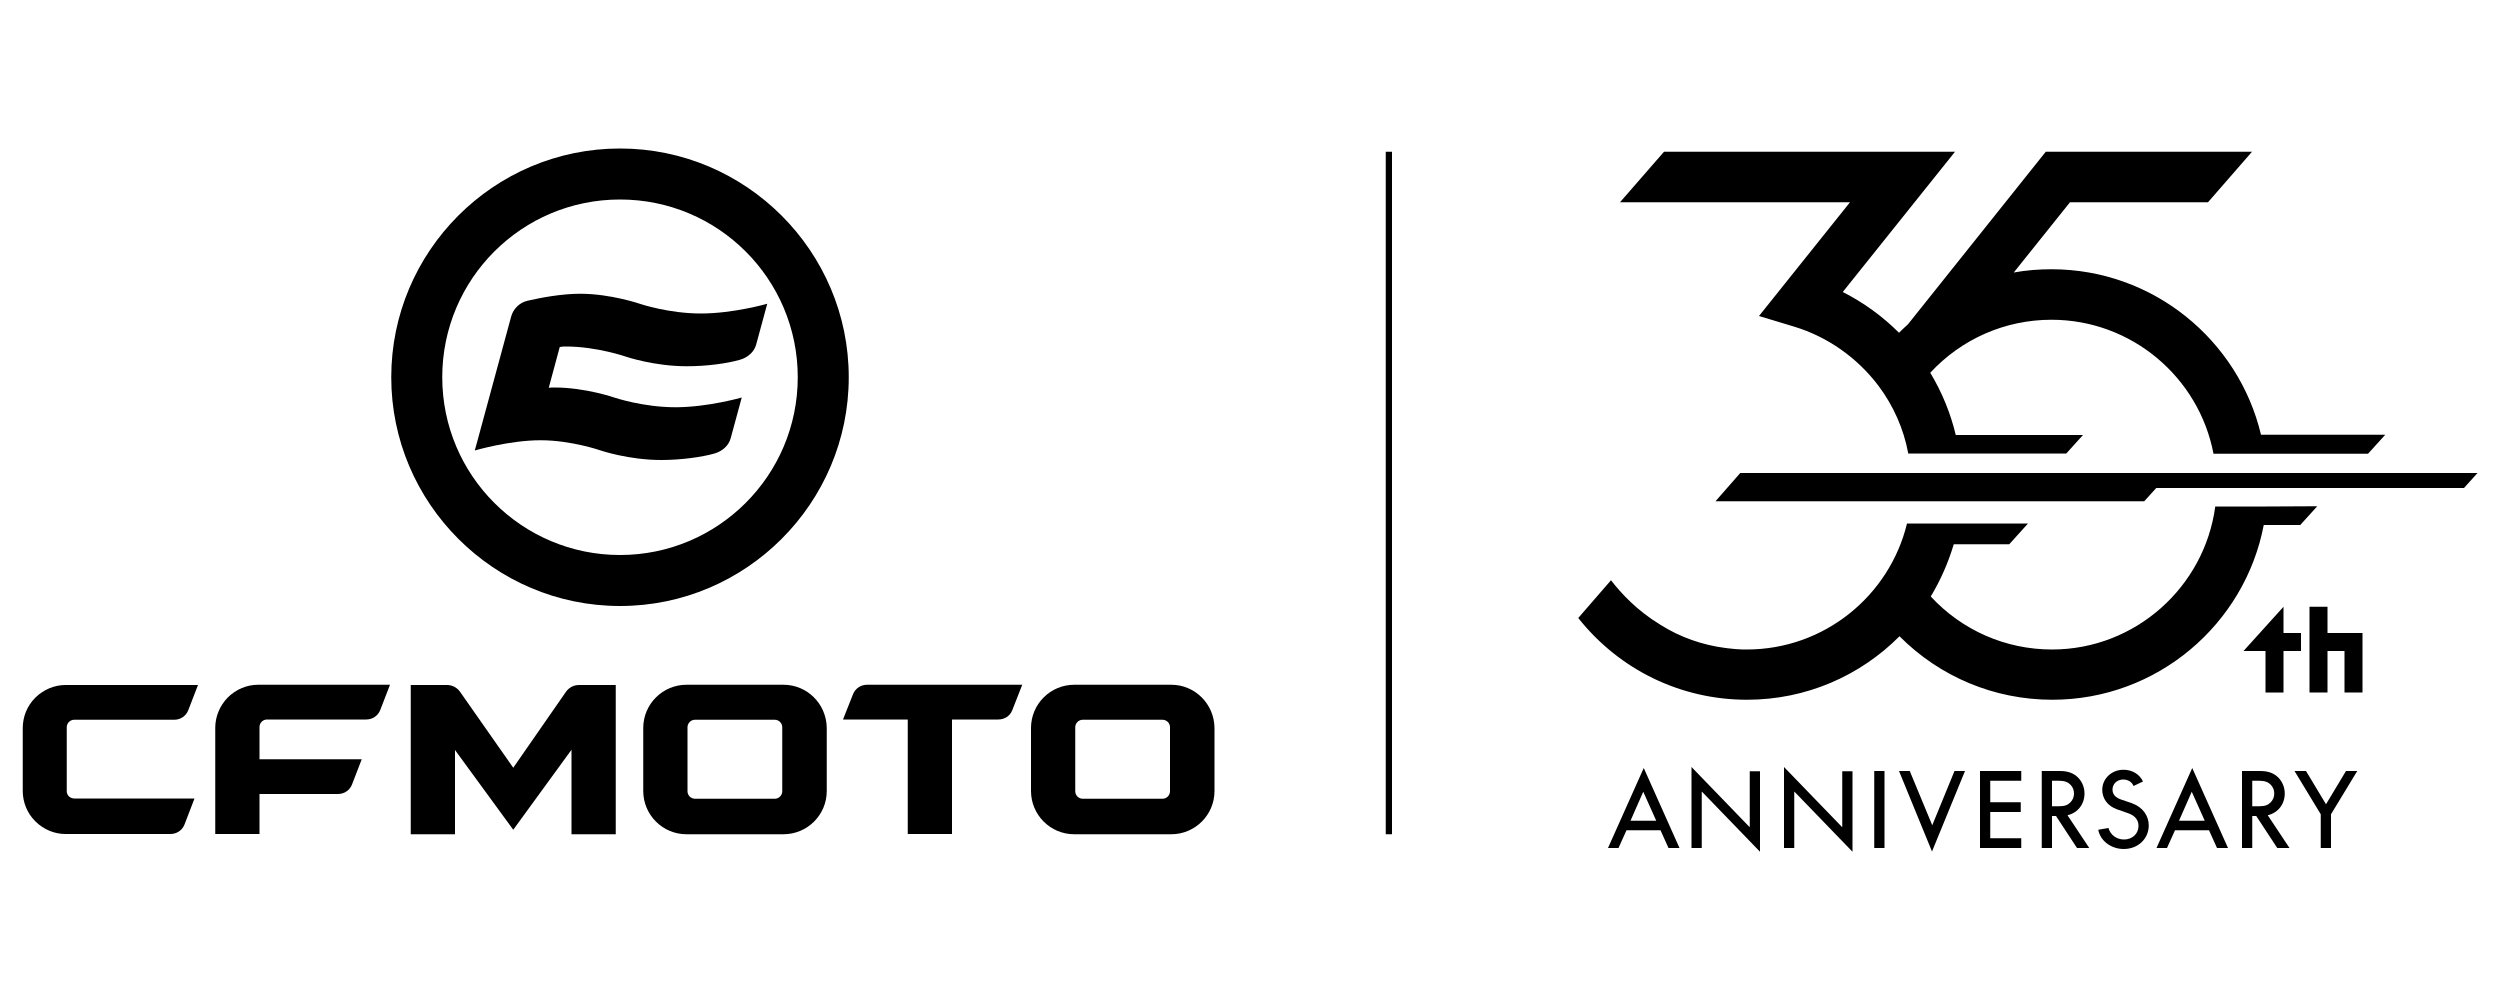 <?xml version="1.0" encoding="UTF-8"?>
<svg id="Layer_1" data-name="Layer 1" xmlns="http://www.w3.org/2000/svg" viewBox="0 0 1000 400">
  <defs>
    <style>
      .cls-1 {
        fill: #000;
        stroke-width: 0px;
      }
    </style>
  </defs>
  <g>
    <path class="cls-1" d="M248,59.4c-50.5,0-91.5,41.1-91.5,91.5s41.1,91.5,91.5,91.5,91.5-41.1,91.5-91.5-41.1-91.5-91.5-91.5M248,79.8c39.3,0,71.1,31.8,71.1,71.1s-31.9,71.1-71.1,71.1-71.1-31.8-71.1-71.1,31.8-71.1,71.1-71.1"/>
    <path class="cls-1" d="M363.1,333.6v-45.8h-25.9l4-10.1c.9-2.3,3.1-3.8,5.6-3.8h62.1l-4,10.2c-.9,2.3-3.1,3.7-5.6,3.7h-18.5v45.8h-17.7Z"/>
    <path class="cls-1" d="M26.7,316.5v-25.6c0-1.6,1.3-3,3-3h40c2.5,0,4.7-1.5,5.6-3.8l3.9-10.1H26.2c-4.4,0-8.8,1.8-12.1,5.1-3.4,3.4-5,7.8-5,12.1v25.2c0,4.4,1.7,8.8,5,12.1,3.4,3.4,7.8,5.1,12.1,5.1h42c2.5,0,4.7-1.5,5.6-3.8l4-10.4H29.8c-1.8,0-3.1-1.3-3.1-2.9"/>
    <path class="cls-1" d="M103.2,273.9c-4.4,0-8.8,1.8-12.1,5.1-3.3,3.4-5,7.8-5,12.1v42.5h17.7v-16h31.4c2.5,0,4.7-1.5,5.6-3.8l3.9-10.1h-40.9v-12.9c0-1.6,1.3-3,3-3h39.7c2.5,0,4.7-1.5,5.6-3.8l3.9-10.1h-52.8Z"/>
    <path class="cls-1" d="M205.3,331.9l-23.3-31.9v33.7h-17.7v-59.7h14.5c2.1,0,4,1,5.2,2.7l21.3,30.4,21.1-30.4c1.2-1.7,3.1-2.7,5.2-2.7h14.7v59.7h-17.7v-33.8l-23.3,32h0Z"/>
    <path class="cls-1" d="M312.9,316.5c0,1.6-1.3,3-3,3h-31.9c-1.6,0-3-1.3-3-3v-25.6c0-1.6,1.3-3,3-3h31.9c1.6,0,3,1.3,3,3v25.6h0ZM313.4,273.9h-38.8c-9.5,0-17.3,7.7-17.3,17.3v25.2c0,9.5,7.7,17.3,17.3,17.3h38.8c9.5,0,17.3-7.7,17.3-17.3v-25.2c-.1-9.6-7.8-17.3-17.3-17.3"/>
    <path class="cls-1" d="M468,316.5c0,1.6-1.3,3-3,3h-31.9c-1.6,0-3-1.3-3-3v-25.6c0-1.6,1.3-3,3-3h31.9c1.6,0,3,1.3,3,3v25.6h0ZM468.5,273.9h-38.8c-9.5,0-17.3,7.7-17.3,17.3v25.2c0,9.5,7.7,17.3,17.3,17.3h38.8c9.5,0,17.3-7.7,17.3-17.3v-25.2c-.1-9.6-7.8-17.3-17.3-17.3"/>
    <path class="cls-1" d="M226.4,138.6c12.3,0,24.1,4.1,24.1,4.1,0,0,11.2,3.8,24.2,3.8,8,0,16.1-1.1,21.3-2.6,3.1-.9,5.7-3.1,6.5-6.2l4.4-16.2s-13.6,3.9-26.5,3.9-24.2-3.8-24.2-3.8c0,0-11.8-4.1-24.1-4.1-7.6,0-15.9,1.6-21.1,2.8-3.1.7-5.6,3.1-6.5,6.2l-4.4,16.2h0l-9.2,33.9-1,3.6s13.9-4.1,26.3-4.1,24.1,4.1,24.1,4.1c0,0,11.2,3.8,24.2,3.8,8,0,16.4-1.2,21.3-2.6,3.1-.9,5.7-3.1,6.5-6.2l4.4-16.2s-13.6,3.9-26.5,3.9-24.2-3.8-24.2-3.8c0,0-11.8-4.1-24.1-4.1-.8,0-1.6,0-2.4.1l4.4-16.3c.9-.2,1.7-.2,2.5-.2"/>
  </g>
  <rect class="cls-1" x="554.3" y="60.7" width="2.5" height="273"/>
  <g>
    <g>
      <path class="cls-1" d="M667.4,339.2l-3.2-7.1h-13.6l-3.2,7.1h-4.2l14.3-32,14.3,32h-4.4ZM657.3,316.7l-5.1,11.6h10.3l-5.2-11.6h0Z"/>
      <path class="cls-1" d="M680.7,339.2h-4.1v-32.4l23.2,24h.1v-22.3h4.1v32.2l-23.2-24h-.1v22.5h0Z"/>
      <path class="cls-1" d="M717.7,339.2h-4.1v-32.4l23.2,24h.1v-22.3h4.1v32.2l-23.2-24h-.1v22.5h0Z"/>
      <path class="cls-1" d="M753.8,339.2h-4.1v-30.8h4.1v30.8Z"/>
      <path class="cls-1" d="M772.9,330.1h0l8.9-21.7h4.2l-13.2,32.2-13.2-32.2h4.3l9,21.7Z"/>
      <path class="cls-1" d="M808.5,312.3h-12.4v8.6h12.2v3.9h-12.2v10.5h12.4v3.9h-16.5v-30.8h16.5v3.9h0Z"/>
      <path class="cls-1" d="M820.8,326.4v12.8h-4.1v-30.8h7.3c3.4,0,5.6,1,7.2,2.6,1.6,1.6,2.6,3.9,2.6,6.4,0,4.2-2.6,7.7-6.8,8.7l8.7,13.1h-4.9l-8.4-12.8h-1.6ZM828.1,321c1-1,1.5-2.2,1.5-3.6s-.5-2.6-1.5-3.6c-.9-.9-2.2-1.5-4.5-1.5h-2.8v10.2h2.8c2.3,0,3.5-.5,4.5-1.5h0Z"/>
      <path class="cls-1" d="M849.6,335.8c3.3,0,5.8-2.3,5.8-5.4,0-2.2-1.2-4.1-4.1-5.1l-4.3-1.5c-4.1-1.4-6.1-4.5-6.1-7.9,0-4.4,3.7-8,8.5-8,3.6,0,6.5,1.9,7.8,4.7l-3.8,1.8c-.6-1.6-2.2-2.6-4.1-2.6-2.5,0-4.3,1.8-4.3,4,0,1.6.8,3.1,3.4,4l4.4,1.5c4.4,1.6,6.7,5.1,6.7,8.9,0,5.2-4.2,9.4-10,9.4-5.1,0-9.4-3.3-10.2-7.7l4.1-.7c.7,2.7,3.2,4.6,6.2,4.6h0Z"/>
      <path class="cls-1" d="M886.8,339.2l-3.2-7.1h-13.6l-3.2,7.1h-4.2l14.3-32,14.3,32h-4.4ZM876.7,316.7l-5.1,11.6h10.3l-5.2-11.6h0Z"/>
      <path class="cls-1" d="M900.9,326.4v12.8h-4.1v-30.8h7.3c3.4,0,5.6,1,7.2,2.6,1.6,1.6,2.6,3.9,2.6,6.4,0,4.2-2.6,7.7-6.8,8.7l8.7,13.1h-4.9l-8.4-12.8h-1.6ZM908.2,321c1-1,1.5-2.2,1.5-3.6s-.5-2.6-1.5-3.6c-.9-.9-2.2-1.5-4.5-1.5h-2.8v10.2h2.8c2.3,0,3.5-.5,4.5-1.5h0Z"/>
      <path class="cls-1" d="M922.4,308.4l8,13.3,8-13.3h4.5l-10.5,17.3v13.5h-4.1v-13.5l-10.5-17.3h4.6Z"/>
    </g>
    <path class="cls-1" d="M703.6,126.4l14.2,4.3c13.2,4,25.1,12.4,33.5,23.5,6.1,8.1,10.2,17.4,12,27.2h63.2l6.7-7.4h-50.9c-2.1-8.8-5.5-17.1-10.2-24.9,12.5-13.5,29.9-21.2,48.5-21.2,32.1,0,59,23.1,64.8,53.6h61.8l6.9-7.6h-49.7c-9-37.9-43.2-66.2-83.8-66.2-5.1,0-10.2.4-15.1,1.3l22.5-28.1h55.2l17.6-20.2h-82.5l-55.1,69c-1.2,1.1-2.4,2.2-3.6,3.4-6.6-6.6-14.2-12.1-22.5-16.3l44.9-56.1h-116.4l-17.6,20.2h92l-36.4,45.5h0Z"/>
    <polygon class="cls-1" points="991 189.2 867.9 189.2 830.1 189.2 696.1 189.2 686.2 200.5 857.7 200.5 862.5 195.2 985.6 195.2 991 189.2"/>
    <g>
      <polygon class="cls-1" points="931 253.2 931 249.6 931 242.7 923.8 242.7 923.8 249.6 923.8 253.2 923.8 265.8 923.8 267.7 923.8 277 931 277 931 267.7 931 265.8 931 260.4 937.8 260.4 937.8 277 945 277 945 253.2 931 253.2"/>
      <polygon class="cls-1" points="913.4 242.7 897.4 260.4 897.4 260.4 897.4 260.4 906.2 260.4 906.2 277 913.4 277 913.4 260.4 920.4 260.4 920.4 253.2 913.4 253.2 913.4 242.7"/>
    </g>
    <path class="cls-1" d="M906.4,202.6h-20.3c-4.3,32.2-32,57.2-65.3,57.2-18.6,0-36-7.7-48.5-21.2,3.9-6.5,7-13.5,9.2-20.9h22.2l7.5-8.3h-48.4c-7,28.9-33.1,50.4-64.1,50.4h0s-3,.1-7.7-.5c-.2,0-.4,0-.5-.1h-.3c-9.3-1.2-18.1-4.3-25.9-9.2-.1-.1-.2-.1-.3-.2-9.1-5.5-15.5-12.4-19.6-17.7l-13.1,15.1h0c16.5,20.8,41.1,32.7,67.5,32.7,23.8,0,45.4-9.7,61-25.4,16.1,16.2,37.9,25.4,61.1,25.4,41.9,0,77-30.1,84.6-69.9h14.6l6.8-7.5-20.5.1h0Z"/>
  </g>
</svg>